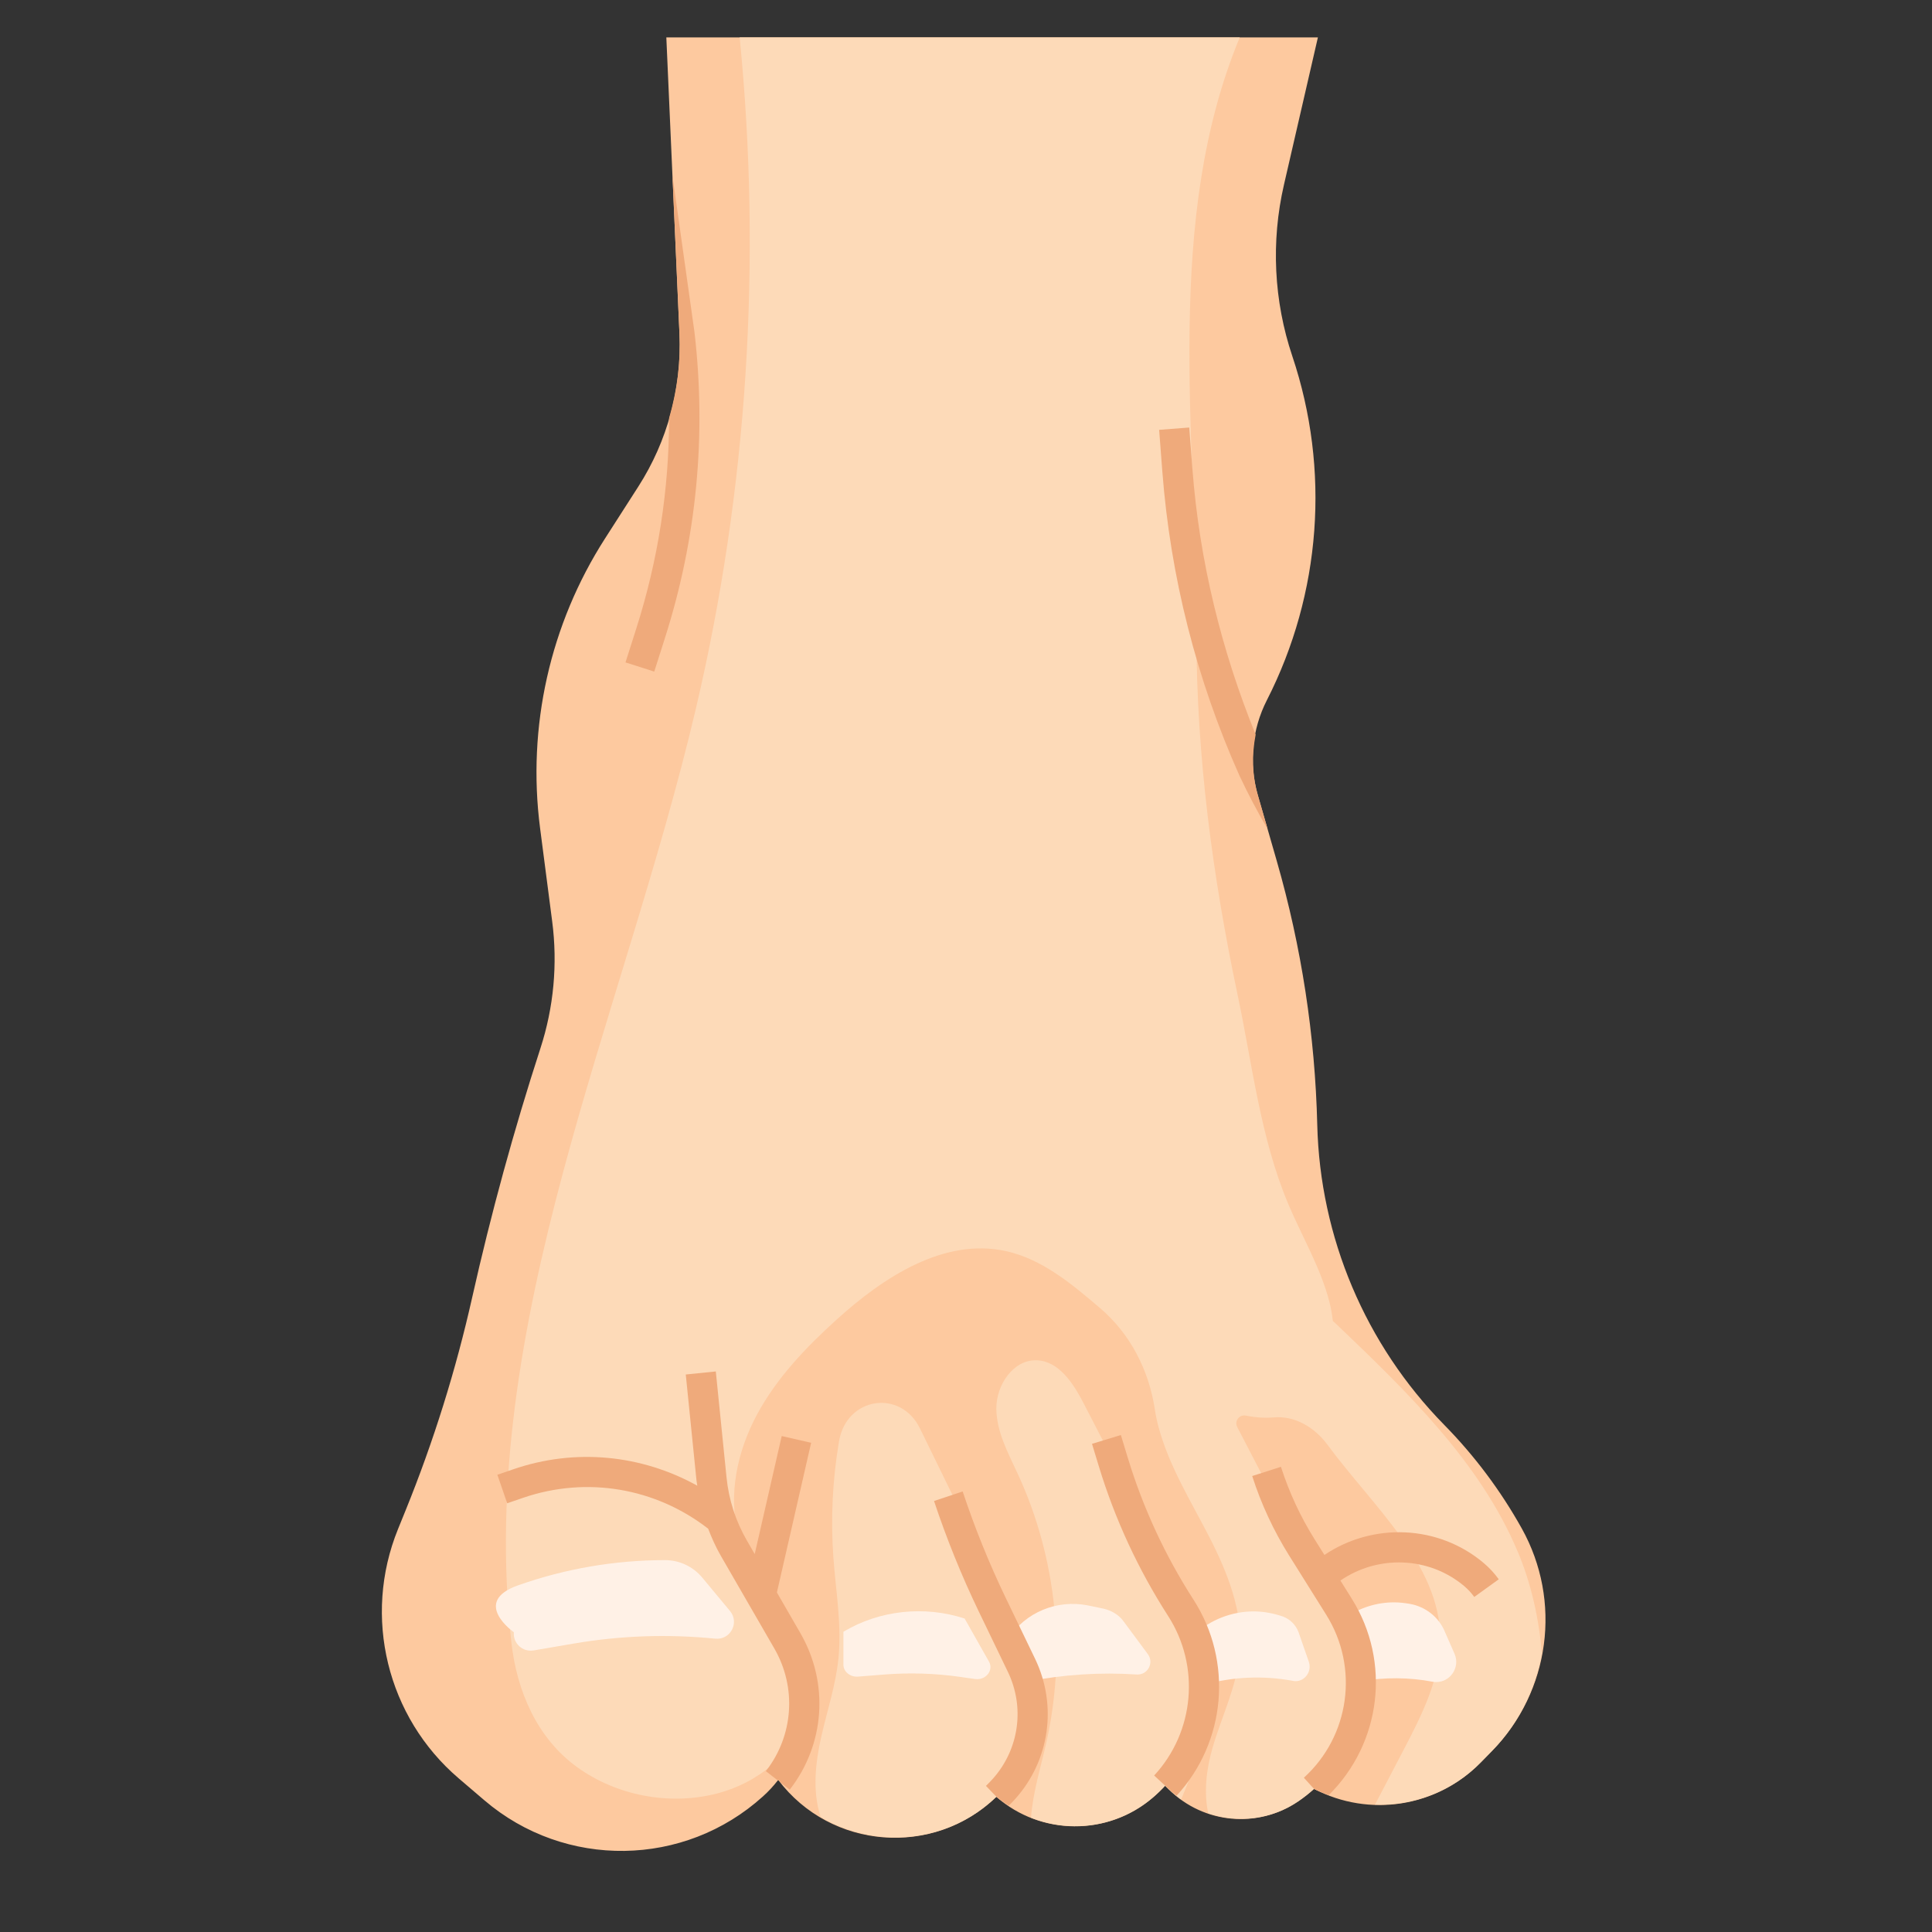 <svg id="Layer_32" height="512" viewBox="0 0 64 64" width="512" xmlns="http://www.w3.org/2000/svg"><rect x="0" y="0" width="64" height="64" fill="#333333" stroke="none"/><path d="m43.657 1.24-1.124 4.879c-.434 1.883-.338 3.849.277 5.68 1.261 3.757.957 7.864-.843 11.395-.495.971-.603 2.094-.301 3.142l.628 2.182c.819 2.846 1.27 5.785 1.342 8.745.091 3.726 1.594 7.279 4.206 9.938 1.005 1.023 1.868 2.176 2.567 3.428 1.341 2.403.942 5.402-.982 7.37l-.377.385c-1.446 1.48-3.692 1.835-5.524.873s.002.002.002.002c-.162.147-.336.285-.522.412-1.335.911-3.129.748-4.279-.388 0 0-.13-.129-.13-.128-.126.136-.261.266-.405.39-1.503 1.288-3.713 1.264-5.186-.023-2.082 2.013-5.479 1.752-7.227-.56l-.014.018c-.146.188-.31.365-.491.528-2.605 2.357-6.554 2.413-9.225.132l-.852-.728c-2.378-2.031-3.19-5.357-2.014-8.255l.252-.621c.929-2.29 1.667-4.652 2.208-7.062.625-2.784 1.379-5.537 2.26-8.25.44-1.354.573-2.788.389-4.2l-.401-3.089c-.435-3.354.327-6.754 2.154-9.601l1.101-1.717c.965-1.504 1.441-3.271 1.362-5.056l-.435-9.822h21.584z" fill="#fdc99f"/><path d="m34.219 55.904c-.107-1.128-.602-2.155-1.088-3.15l-2.656-5.435c-.641-1.312-2.431-1.046-2.681.424-.216 1.273-.281 2.579-.186 3.87.082 1.107.278 2.216.167 3.319-.089.887-.374 1.733-.569 2.598-.195.866-.298 1.799-.027 2.638.003.009.008.018.011.027 1.813 1.064 4.205.884 5.817-.675.072.063.154.109.23.167.023-.038.049-.073.072-.111.625-1.089 1.032-2.385.91-3.674z" fill="#fddab8"/><path d="m39.88 54.875c-.204-1.069-.71-2.054-1.21-3.021-.922-1.784-1.843-3.568-2.765-5.352-.342-.662-.819-1.415-1.564-1.441-.775-.027-1.34.821-1.336 1.597s.397 1.488.722 2.192c1.275 2.767 1.604 5.959.922 8.928-.184.802-.437 1.625-.495 2.436 1.33.527 2.89.315 4.039-.67.144-.123.279-.254.405-.39 0 0 .13.128.13.128.124.123.259.229.397.329.66-1.529 1.062-3.125.754-4.737z" fill="#fddab8"/><path d="m50.272 51.392c-1.239-2.955-3.672-5.303-6.044-7.566-.023-.022-.051-.043-.076-.066-.024-.205-.057-.409-.107-.607-.289-1.147-.91-2.178-1.369-3.268-.924-2.193-1.189-4.614-1.676-6.916-.831-3.932-1.363-7.924-1.368-11.943-.008-6.736-1.071-13.743 1.436-19.787h-16.566c.738 7.425.258 14.971-1.45 22.235-2.422 10.3-7.291 20.418-6.112 30.933.181 1.616.852 3.169 2.168 4.124s3.065 1.287 4.64.882c1.323-.34 2.583-1.301 2.851-2.641.211-1.054-.213-2.129-.733-3.069s-1.153-1.842-1.415-2.884c-.335-1.328-.021-2.759.628-3.964.649-1.206 1.611-2.213 2.625-3.133 1.557-1.412 3.564-2.728 5.617-2.278 1.192.261 2.173 1.08 3.102 1.873l.019.016c1 .853 1.615 2.051 1.813 3.35.03.199.071.395.123.587.346 1.293 1.067 2.448 1.679 3.639.611 1.191 1.13 2.496 1.017 3.83-.093 1.106-.611 2.125-.916 3.192-.196.687-.285 1.453-.133 2.138.979.331 2.083.215 2.983-.398.186-.127.36-.264.522-.411l-.002-.002c.094.049.194.081.29.123.668-1.023 1.159-2.127 1.123-3.329s-.602-2.315-1.156-3.382c-.933-1.799-1.867-3.598-2.8-5.398-.103-.199.07-.423.29-.378.307.063.621.085.919.059.704-.062 1.358.334 1.777.902 1.523 2.064 3.716 3.952 3.742 6.415.014 1.315-.617 2.55-1.234 3.73-.31.594-.621 1.187-.931 1.781 1.284.042 2.563-.435 3.504-1.398l.377-.385c.885-.905 1.43-2.032 1.649-3.215-.097-1.16-.349-2.307-.804-3.392z" fill="#fddab8"/><path d="m17.675 54.673 1.331-.228c1.549-.265 3.126-.319 4.69-.162.499.05.808-.53.487-.916l-.922-1.109c-.304-.365-.755-.577-1.23-.577-1.66 0-3.307.283-4.871.836s-.138 1.553-.138 1.553c-.032.366.29.664.653.602z" fill="#fff1e6"/><path d="m28.42 55.54.872-.069c.834-.066 1.673-.041 2.5.076l.506.072c.357.051.627-.286.463-.577l-.807-1.426c-1.335-.436-2.82-.275-4.004.432l-.011.006v1.087c0 .235.223.419.482.398z" fill="#fff1e6"/><path d="m37.66 55.47c-1.21-.08-2.43 0-3.61.23h-.01c-.05-.18-.12-.36-.2-.53l-.43-.9c.56-.86 1.6-1.29 2.62-1.09l.53.11c.26.06.5.2.66.42l.8 1.08c.22.29 0 .7-.36.68z" fill="#fff1e6"/><path d="m42.92 55.69c-.03 0-.06 0-.09-.01-.98-.18-1.99-.14-2.95.13-.01-.56-.11-1.12-.32-1.66.54-.5 1.25-.77 1.97-.77.32 0 .65.06.97.17.24.09.43.28.52.53l.34.98c.1.31-.13.63-.44.63z" fill="#fff1e6"/><path d="m47.58 55.72c-.04 0-.08 0-.12-.01-.78-.15-1.59-.15-2.38-.02-.01-.71-.17-1.43-.52-2.1.48-.33 1.04-.51 1.62-.51.17 0 .35.02.52.05.52.09.97.44 1.17.94l.32.73c.18.44-.15.92-.61.92z" fill="#fff1e6"/><g fill="#efaa7b"><path d="m26.518 54.107-.782-1.354 1.134-4.959-.975-.223-.894 3.91-.256-.443c-.374-.647-.603-1.354-.678-2.099l-.355-3.508-.995.101.355 3.508c.006.06.02.117.027.176-1.852-1.029-4.049-1.249-6.099-.543l-.524.18.325.945.524-.18c2.102-.722 4.384-.336 6.134 1.022.118.307.252.609.419.898l1.772 3.069c.747 1.293.637 2.889-.28 4.065l.395.307.014-.018c.031.041.072.07.104.11l.277.215c1.168-1.499 1.308-3.532.357-5.18z"/><path d="m34.289 54.951-.967-2.006c-.55-1.142-1.032-2.332-1.432-3.538l-.949.315c.414 1.246.912 2.476 1.48 3.656l.967 2.006c.565 1.173.372 2.56-.494 3.534-.075.084-.153.166-.233.242l.347.36s0 0 0 0c.129.112.269.203.408.296.077-.076.153-.153.225-.235 1.134-1.276 1.388-3.094.647-4.632z"/><path d="m39.534 52.988c-.937-1.456-1.667-3.033-2.172-4.689l-.232-.762-.956.292.232.762c.532 1.744 1.302 3.405 2.288 4.938 1.07 1.663.88 3.837-.461 5.287l.581.538c.051.048.107.089.16.133 1.644-1.785 1.876-4.455.561-6.498z"/><path d="m44.781 52.961-.378-.603c1.235-.852 2.926-.804 4.099.182.125.105.238.227.335.361l.811-.585c-.145-.202-.314-.384-.502-.542-1.507-1.27-3.675-1.342-5.273-.264l-.325-.519c-.47-.75-.845-1.559-1.115-2.401l-.952.305c.295.922.706 1.806 1.219 2.627l1.233 1.969c1.093 1.746.781 4.016-.741 5.399l.335.368c.159.083.325.144.489.208 1.738-1.72 2.074-4.414.764-6.505z"/><path d="m39.395 14.162-.997.077.106 1.383c.268 3.486 1.127 6.874 2.556 10.075.281.6.596 1.192.933 1.775l-.327-1.136c-.189-.657-.199-1.34-.071-2-1.14-2.811-1.861-5.758-2.094-8.791z"/><path d="m20.72 21.943.953.304.356-1.118c1.048-3.289 1.377-6.696.975-10.137l-.727-5.165.232 5.235c.042.948-.083 1.887-.344 2.788-.002 2.361-.362 4.698-1.089 6.976l-.356 1.118z"/></g></svg>